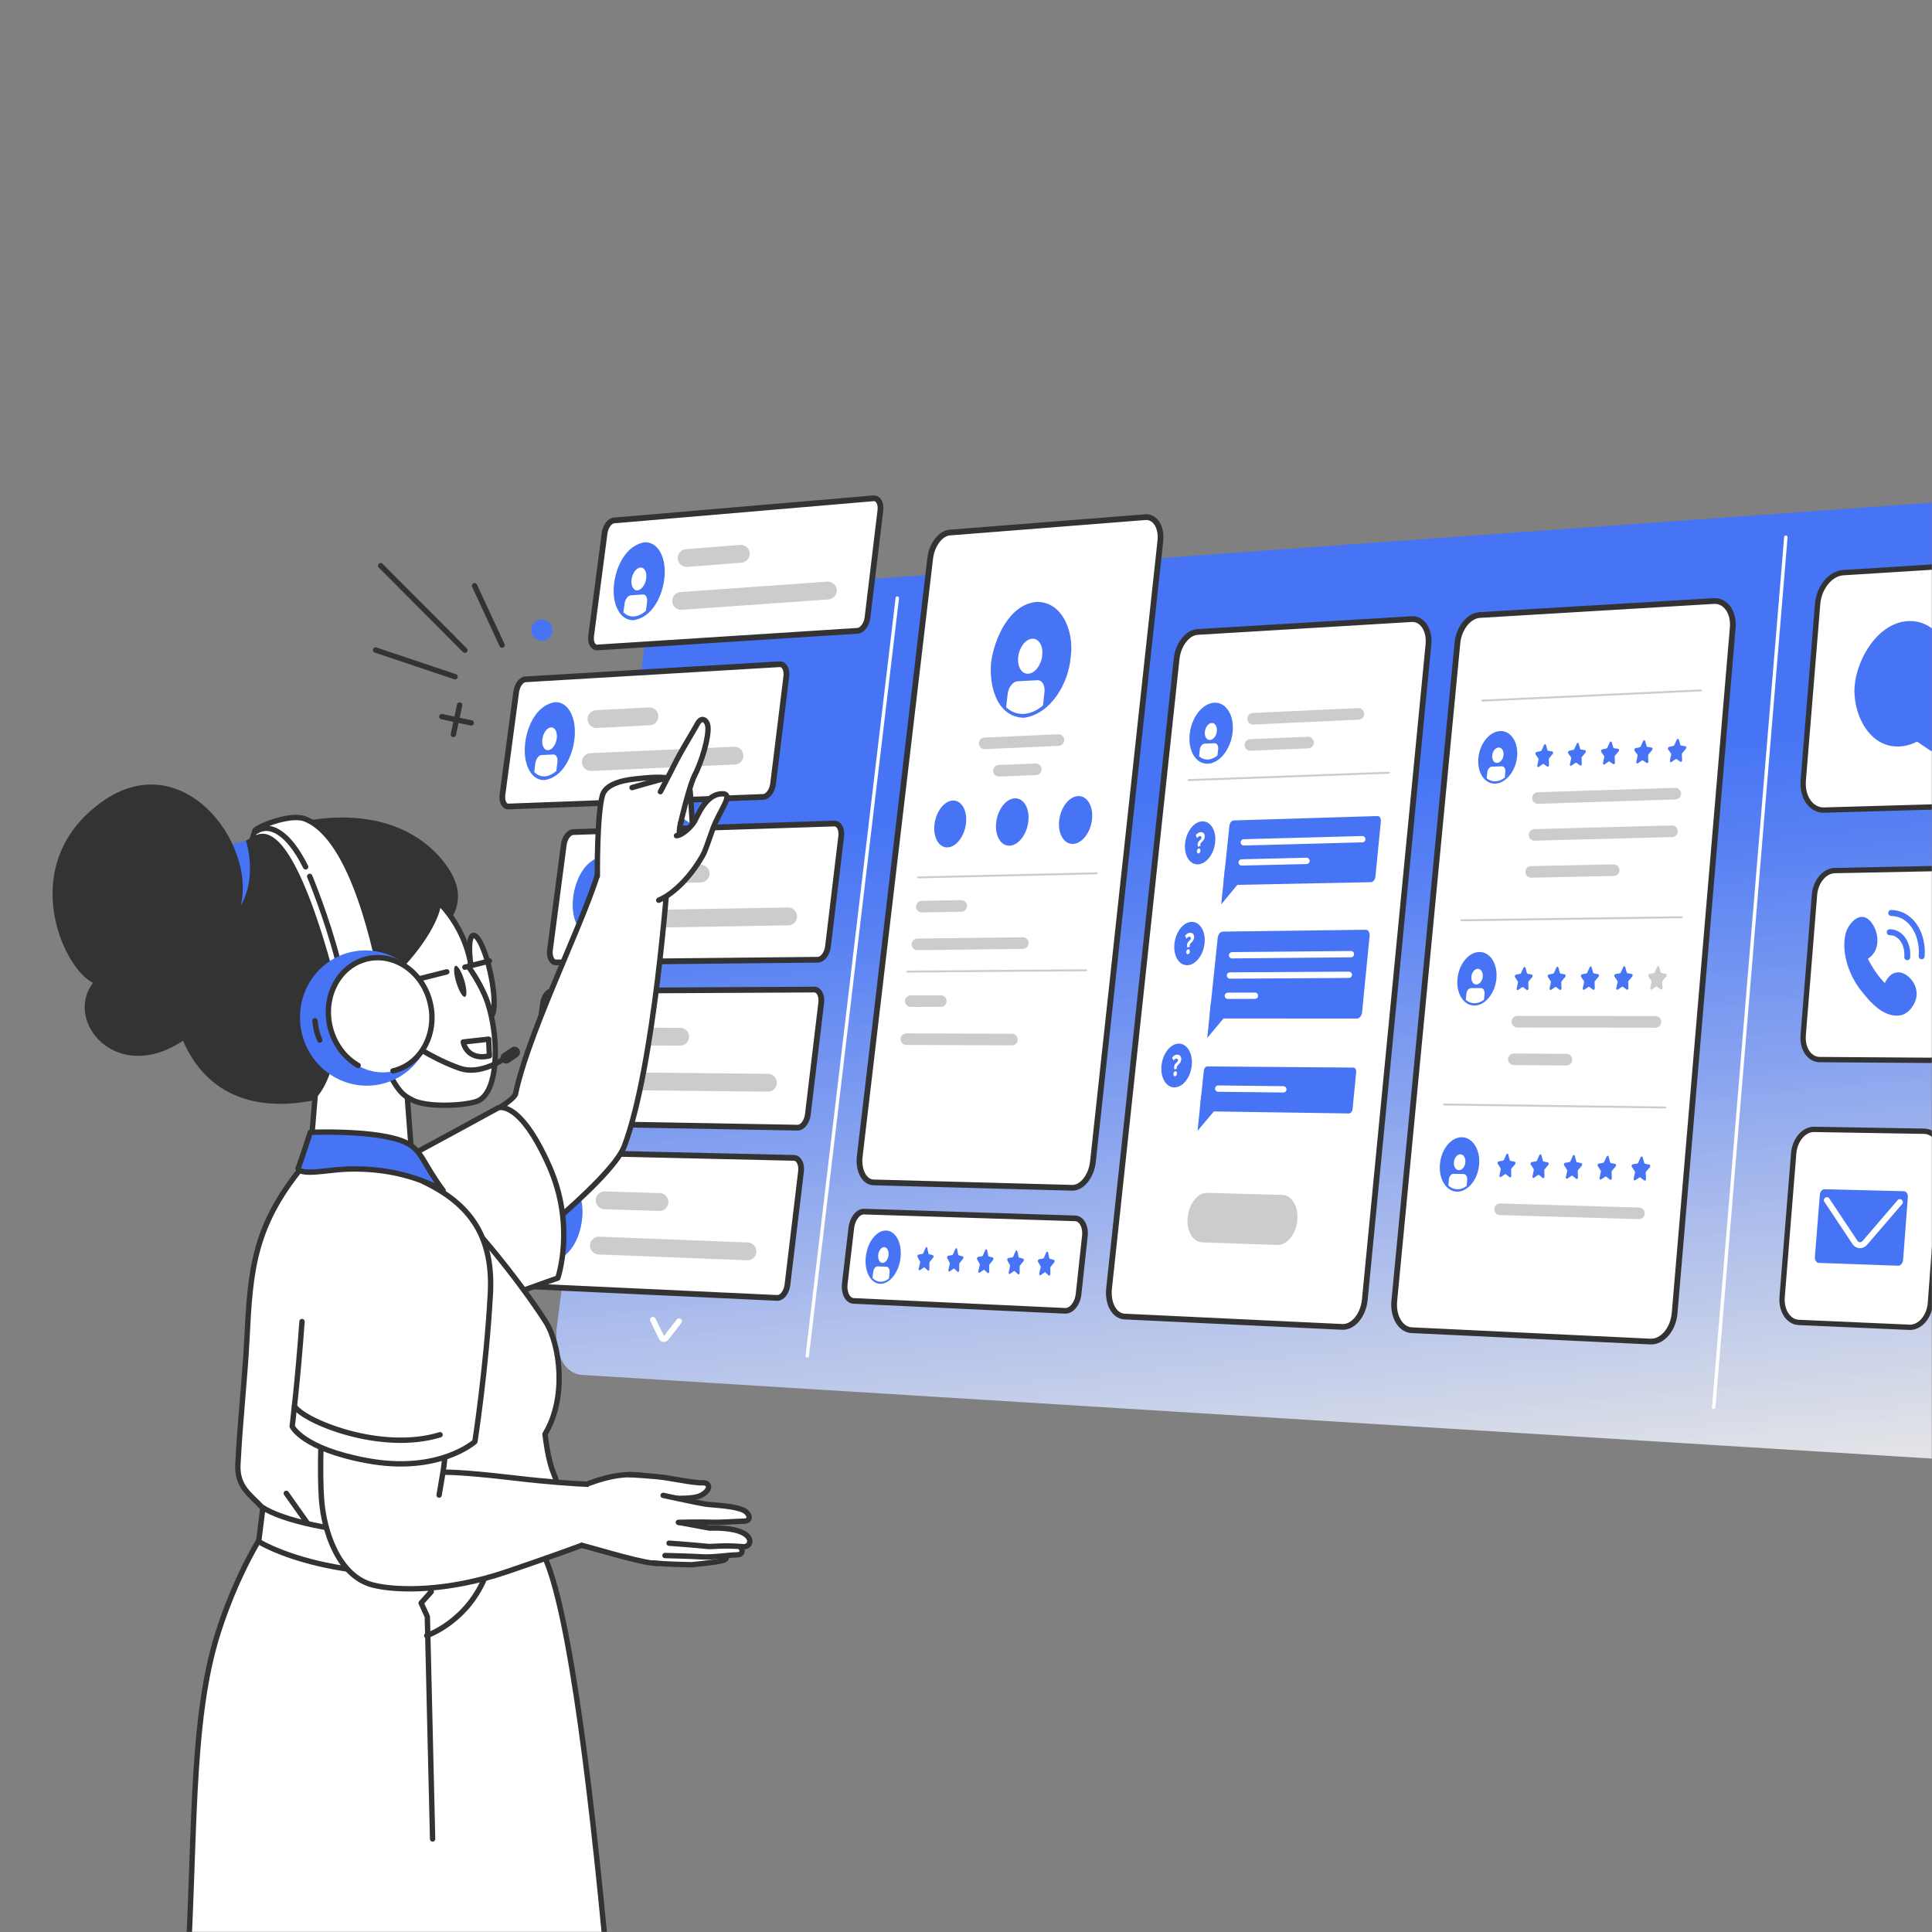 <svg xmlns="http://www.w3.org/2000/svg" width="1080" height="1080" fill="none"><rect width="100%" height="100%" fill="#808080" stroke="none"/><g clip-path="url(#a)"><mask id="b" width="1080" height="1080" x="0" y="0" maskUnits="userSpaceOnUse" style="mask-type:luminance"><path fill="#fff" d="M1080 0H0v1080h1080V0z"/></mask><g mask="url(#b)"><path fill="url(#c)" d="M311.42 740.62c16.42-127.58 32.85-255.16 49.29-382.74 1.38-10.93 7.58-24.4 19.65-26.52 249.91-18.08 499.82-36.07 749.74-54 15.25-.25 24.59 15.43 22.8 29.57-11.38 158.98-22.77 317.96-34.15 476.94-1.05 15.26-11.31 32.23-28.2 32.14-255.33-15.82-510.66-31.64-765.99-47.47-12.36-2.02-14.64-17.88-13.15-27.92h.01z"/><path fill="#fff" stroke="#333" stroke-linecap="round" stroke-linejoin="round" stroke-width="3.16" d="M595.38 732.76c-39.4-1.85-78.79-3.7-118.19-5.54-3.35-.16-5.56-4.47-4.96-9.63l3.66-31.19c.6-5.14 3.79-9.21 7.14-9.1 39.32 1.25 78.64 2.51 117.96 3.77 3.59.11 6.04 4.53 5.46 9.87l-3.51 32.41c-.58 5.36-3.98 9.58-7.57 9.41h.01z"/><path fill="#4674F4" d="M492.02 717.09c-5.15-.22-8.56-6.83-7.64-14.7.92-7.88 5.82-14.12 10.97-13.94 5.14.18 8.61 6.76 7.7 14.68-.91 7.92-5.87 14.19-11.02 13.97l-.01-.01z"/><path fill="#4674F4" d="M495.28 689c4.95.17 8.28 6.48 7.4 14.1-.88 7.62-5.64 13.64-10.59 13.42-4.96-.22-8.23-6.55-7.35-14.13.88-7.58 5.59-13.57 10.54-13.4m.13-1.11c-5.34-.19-10.44 6.3-11.4 14.49-.96 8.18 2.59 15.04 7.94 15.28 5.35.23 10.51-6.29 11.46-14.51.95-8.23-2.66-15.06-8-15.25v-.01z"/><path fill="#fff" d="M496.691 701.67c-.28 2.44-1.8 4.36-3.39 4.3-1.59-.06-2.64-2.09-2.36-4.52.28-2.43 1.8-4.35 3.38-4.29 1.59.06 2.65 2.08 2.36 4.52l.01-.01zm-1.111 6.45c-2.01-.08-3.01-.12-5.01-.21-1.15-.05-2.24 1.34-2.45 3.1-.16 1.35-.24 2.02-.39 3.37 1.2 1.28 2.68 2.06 4.35 2.13 1.67.07 3.33-.57 4.82-1.74.16-1.35.23-2.03.39-3.38.2-1.77-.56-3.24-1.71-3.28v.01z"/><path fill="#4674F4" d="M518.38 697.62c.25 1.2.37 1.8.62 3 .05.25.19.43.36.47.84.22 1.26.33 2.1.56.44.12.52.97.14 1.44-.73.9-1.09 1.35-1.82 2.25-.15.19-.24.46-.24.74v3.28c0 .69-.53 1.19-.9.85-.7-.65-1.05-.97-1.75-1.62a.393.393 0 0 0-.51-.02c-.84.58-1.26.88-2.1 1.46-.44.31-.85-.23-.7-.92.3-1.3.44-1.95.74-3.24.06-.27.03-.55-.07-.75-.51-.95-.77-1.42-1.29-2.37-.27-.5 0-1.33.47-1.42.88-.16 1.32-.23 2.2-.39.18-.03.36-.2.47-.44l1.3-2.92c.27-.61.86-.59.99.04h-.01zm16.619.63c.25 1.21.38 1.81.63 3.01.05.25.19.43.37.48.85.22 1.27.34 2.12.56.45.12.53.97.15 1.45l-1.83 2.26c-.15.19-.24.46-.24.74v3.29c0 .69-.54 1.2-.91.86-.71-.65-1.06-.98-1.77-1.63-.15-.14-.34-.14-.52-.02-.85.59-1.27.88-2.11 1.47-.44.31-.86-.24-.7-.92.3-1.3.44-1.95.74-3.26.06-.27.03-.55-.07-.75l-1.3-2.38c-.27-.5 0-1.34.47-1.42.89-.16 1.33-.24 2.22-.39.19-.03.36-.2.47-.44.52-1.18.78-1.76 1.31-2.94.27-.62.86-.6 1 .04l-.03-.01zm16.791.63c.26 1.21.39 1.82.64 3.03.05.25.19.43.37.48.86.23 1.28.34 2.14.56.45.12.54.98.15 1.46-.74.91-1.11 1.36-1.85 2.27-.15.19-.25.47-.25.74v3.31c0 .7-.54 1.2-.91.86l-1.79-1.64c-.15-.14-.34-.14-.52-.02-.85.59-1.28.88-2.13 1.47-.45.31-.87-.24-.71-.93.3-1.31.45-1.96.74-3.27.06-.27.03-.56-.08-.75l-1.32-2.39c-.28-.5 0-1.35.47-1.43l2.24-.4c.19-.03.36-.2.47-.45.53-1.18.79-1.77 1.31-2.95.28-.62.87-.6 1.01.04l.02.01zm16.96.64c.26 1.22.39 1.83.66 3.04.05.25.2.43.38.48.86.23 1.3.34 2.16.57.45.12.55.98.15 1.46-.75.91-1.12 1.37-1.86 2.28-.16.19-.25.47-.25.75 0 1.33 0 2 .01 3.33 0 .7-.54 1.21-.92.86-.72-.66-1.09-.99-1.81-1.65-.15-.14-.35-.14-.53-.02-.86.59-1.29.89-2.15 1.48-.45.31-.88-.24-.72-.93.3-1.32.45-1.97.74-3.29.06-.27.03-.56-.08-.76-.54-.96-.8-1.44-1.34-2.4-.28-.5 0-1.35.47-1.44l2.26-.4c.19-.03.37-.2.48-.45.53-1.19.79-1.78 1.32-2.97.28-.62.88-.6 1.02.04l.01.02zm17.13.64c.27 1.22.4 1.83.67 3.06.06.26.2.44.38.48.87.23 1.31.34 2.19.57.46.12.55.99.16 1.47-.75.92-1.13 1.38-1.88 2.29-.16.19-.25.47-.25.75 0 1.34.01 2.01.02 3.34 0 .7-.55 1.21-.93.87-.73-.66-1.1-.99-1.83-1.65-.15-.14-.35-.15-.53-.02-.87.6-1.3.89-2.17 1.49-.46.31-.89-.24-.73-.94.3-1.32.45-1.98.75-3.31.06-.28.03-.56-.08-.76-.54-.97-.81-1.45-1.36-2.41-.28-.51 0-1.36.48-1.44l2.28-.4c.19-.03.37-.2.48-.45.53-1.19.8-1.79 1.33-2.98.28-.63.89-.6 1.03.04h-.01z"/><path fill="#fff" stroke="#333" stroke-linecap="round" stroke-linejoin="round" stroke-width="3.21" d="M333.92 361.94c48.47-3.11 96.93-6.21 145.4-9.31 2.63-.17 5.14-3.5 5.62-7.44 2.4-19.99 4.81-39.98 7.21-59.97.47-3.91-1.28-6.89-3.9-6.66-48.35 4.13-96.7 8.25-145.05 12.38-2.4.21-4.74 3.4-5.23 7.13-2.51 19.11-5.01 38.23-7.52 57.34-.49 3.77 1.05 6.7 3.46 6.54l.01-.01z"/><path fill="#4674F4" d="M354.58 345.57c-7.34.5-12.03-8.36-10.56-19.69 1.15-8.86 6.58-20.37 15.91-21.61 6.91-.92 12.13 8.2 10.68 19.62-1.13 8.89-6.18 19.96-16.02 21.68h-.01z"/><path fill="#4674F4" d="M359.78 305.35c6.95-.56 11.5 7.74 10.11 18.58-1.39 10.84-8.21 20.05-15.17 20.53-6.96.48-11.41-7.89-10.01-18.65 1.4-10.76 8.12-19.91 15.07-20.47m.29-2.17c-10.27 1.92-15.56 13.42-16.75 22.76-1.56 11.94 3.4 21.27 11.12 20.74 10.37-1.82 15.69-13.46 16.88-22.84 1.55-12.04-3.53-21.29-11.25-20.66z"/><path fill="#fff" d="M361.25 323.32c-.46 3.52-2.67 6.52-4.93 6.69-2.27.17-3.73-2.55-3.27-6.07.46-3.52 2.66-6.51 4.92-6.68 2.27-.17 3.74 2.54 3.28 6.06zm-1.87 8.99c-2.72.2-4.07.3-6.78.49-1.6.12-3.16 2.23-3.48 4.72-.25 1.91-.37 2.86-.62 4.77 1.61 1.61 3.63 2.46 5.93 2.3 2.3-.16 4.59-1.31 6.66-3.18.25-1.92.37-2.88.62-4.79.32-2.5-.72-4.43-2.33-4.32v.01z"/><path stroke="#CCC" stroke-linecap="round" stroke-linejoin="round" stroke-width="9.96" d="M383.841 311.94c10.09-.79 20.17-1.57 30.26-2.36m-33.33 26.35 82.01-5.82"/><path fill="#fff" stroke="#333" stroke-linecap="round" stroke-linejoin="round" stroke-width="3.21" d="M284.23 450.84c47.46-1.79 94.92-3.58 142.39-5.35 2.57-.1 5.05-3.38 5.54-7.32 2.46-20.02 4.93-40.04 7.39-60.06.48-3.91-1.21-6.95-3.77-6.8-47.35 2.81-94.7 5.62-142.06 8.44-2.35.14-4.66 3.28-5.16 7.02l-7.68 57.41c-.5 3.77.99 6.76 3.35 6.67v-.01z"/><path fill="#4674F4" d="M304.559 434.96c-7.19.3-11.73-8.74-10.24-20.08 1.14-8.67 6.47-20.27 15.71-21.28 6.76-.74 11.83 8.58 10.35 20.01-1.12 8.7-6.04 19.85-15.82 21.35z"/><path fill="#4674F4" d="M309.879 394.7c6.81-.37 11.22 8.1 9.8 18.95-1.43 10.85-8.16 19.92-14.97 20.21-6.82.29-11.13-8.24-9.7-19.01 1.43-10.77 8.07-19.78 14.88-20.15m.28-2.19c-10.21 1.69-15.36 13.26-16.54 22.41-1.59 11.96 3.21 21.47 10.78 21.15 10.3-1.58 15.49-13.3 16.66-22.48 1.58-12.06-3.34-21.49-10.9-21.07v-.01z"/><path fill="#fff" d="M311.229 412.79c-.47 3.53-2.65 6.48-4.87 6.58-2.22.1-3.64-2.67-3.17-6.19.47-3.52 2.64-6.46 4.86-6.58 2.221-.11 3.65 2.65 3.18 6.18v.01zm-1.89 8.98c-2.66.12-3.99.19-6.64.31-1.57.07-3.11 2.15-3.44 4.65-.25 1.91-.38 2.87-.63 4.78 1.57 1.66 3.54 2.57 5.8 2.48 2.26-.09 4.5-1.19 6.54-3.02.25-1.92.38-2.88.63-4.8.33-2.5-.68-4.48-2.26-4.4z"/><path stroke="#CCC" stroke-linecap="round" stroke-linejoin="round" stroke-width="9.96" d="m333.409 401.98 29.64-1.54M330.27 426c26.77-1.2 53.53-2.39 80.3-3.59"/><path fill="#fff" stroke="#333" stroke-linecap="round" stroke-linejoin="round" stroke-width="3.21" d="M310.9 537.99c48.76-.51 97.51-1 146.27-1.49 2.64-.03 5.19-3.34 5.67-7.39 2.47-20.55 4.93-41.1 7.4-61.64.48-4.01-1.27-7.19-3.91-7.11-48.64 1.58-97.27 3.17-145.91 4.77-2.41.08-4.77 3.25-5.27 7.08l-7.71 58.83c-.51 3.86 1.04 6.98 3.46 6.96v-.01z"/><path fill="#4674F4" d="M331.71 522.23c-7.38.11-12.05-9.33-10.57-20.94 1.12-8.78 6.58-20.67 16.05-21.45 6.95-.57 12.15 9.16 10.68 20.87-1.11 8.82-6.13 20.26-16.17 21.52h.01z"/><path fill="#4674F4" d="M337.049 480.96c6.99-.19 11.541 8.64 10.111 19.77-1.43 11.13-8.31 20.27-15.31 20.37-6.99.11-11.45-8.78-10.01-19.83 1.44-11.04 8.22-20.12 15.2-20.31m.3-2.25c-10.47 1.44-15.74 13.31-16.9 22.59-1.6 12.26 3.36 22.17 11.13 22.05 10.57-1.32 15.89-13.35 17.03-22.66 1.59-12.36-3.5-22.2-11.25-21.98h-.01z"/><path fill="#fff" d="M338.48 499.6c-.47 3.62-2.7 6.59-4.98 6.64-2.28.05-3.74-2.85-3.27-6.45.47-3.61 2.69-6.58 4.97-6.63 2.28-.05 3.75 2.83 3.29 6.45l-.01-.01zm-1.901 9.2c-2.73.05-4.09.08-6.81.13-1.61.03-3.18 2.13-3.52 4.69-.25 1.96-.38 2.94-.64 4.9 1.61 1.75 3.64 2.75 5.96 2.71 2.31-.04 4.62-1.1 6.71-2.92.25-1.97.38-2.95.63-4.92.33-2.57-.71-4.62-2.33-4.59z"/><path stroke="#CCC" stroke-linecap="round" stroke-linejoin="round" stroke-width="9.96" d="M361.22 489.1c10.15-.25 20.29-.51 30.44-.76m-33.58 25.38 82.51-1.44"/><path fill="#fff" stroke="#333" stroke-linecap="round" stroke-linejoin="round" stroke-width="3.21" d="M299.17 627.74c48.9.87 97.8 1.74 146.71 2.63 2.65.05 5.21-3.25 5.7-7.35 2.5-20.83 5-41.67 7.49-62.5.49-4.07-1.27-7.35-3.91-7.34-48.78.25-97.56.5-146.34.77-2.42.01-4.79 3.17-5.3 7.05-2.6 19.86-5.2 39.73-7.81 59.59-.51 3.91 1.03 7.13 3.46 7.17v-.02z"/><path fill="#4674F4" d="M320.059 612.3c-7.4-.1-12.06-9.83-10.57-21.59 1.11-8.74 6.59-20.83 16.12-21.36 6.97-.39 12.16 9.67 10.69 21.52-1.09 8.77-6.11 20.43-16.24 21.42v.01z"/><path fill="#4674F4" d="M325.469 570.49c7.01 0 11.56 9.11 10.12 20.38-1.45 11.27-8.36 20.37-15.37 20.29-7.01-.09-11.47-9.25-10.01-20.44 1.46-11.19 8.27-20.22 15.27-20.23m.28-2.28c-10.57 1.17-15.84 13.25-16.98 22.49-1.26 8.24.67 21.61 11.13 22.74 10.67-1.05 15.98-13.29 17.11-22.56 1.25-8.23-.73-21.7-11.26-22.66v-.01z"/><path fill="#fff" d="M326.88 589.49c-.47 3.67-2.71 6.63-5 6.61-2.29-.02-3.75-3-3.28-6.66.47-3.66 2.7-6.61 4.99-6.6 2.28 0 3.76 2.98 3.29 6.65zm-1.921 9.29c-2.74-.02-4.11-.04-6.83-.06-1.62-.01-3.19 2.07-3.53 4.67-.26 1.98-.39 2.98-.64 4.96 1.62 1.83 3.65 2.9 5.97 2.93 2.32.03 4.63-.99 6.73-2.78.26-1.99.39-2.99.64-4.98.34-2.6-.71-4.72-2.33-4.73l-.01-.01z"/><path stroke="#CCC" stroke-linecap="round" stroke-linejoin="round" stroke-width="9.96" d="M349.689 579.439c10.18.03 20.35.05 30.53.08m-33.709 24.88c27.59.29 55.17.57 82.76.86"/><path fill="#fff" stroke="#333" stroke-linecap="round" stroke-linejoin="round" stroke-width="3.21" d="M287.3 718.65c49.05 2.29 98.1 4.59 147.15 6.89 2.66.12 5.23-3.15 5.73-7.32l7.59-63.38c.49-4.13-1.26-7.52-3.92-7.58-48.93-1.13-97.86-2.26-146.79-3.38-2.43-.06-4.81 3.08-5.32 7.02-2.64 20.12-5.27 40.24-7.9 60.36-.52 3.97 1.03 7.28 3.46 7.39z"/><path fill="#4674F4" d="M308.27 703.55c-7.42-.31-12.07-10.36-10.57-22.25 1.09-8.7 6.59-20.99 16.2-21.26 7-.19 12.17 10.19 10.69 22.19-1.08 8.73-6.09 20.6-16.31 21.32h-.01z"/><path fill="#4674F4" d="M313.74 661.19c7.03.2 11.58 9.59 10.12 21.01-1.47 11.42-8.41 20.48-15.44 20.19-7.03-.29-11.49-9.74-10.01-21.07 1.48-11.33 8.31-20.33 15.34-20.13m.29-2.3c-10.67.89-15.94 13.18-17.05 22.39-1.27 8.42.62 21.94 11.13 23.44 10.77-.76 16.08-13.22 17.18-22.46 1.26-8.41-.68-22.03-11.26-23.37z"/><path fill="#fff" d="M315.13 680.549c-.48 3.71-2.73 6.66-5.02 6.58-2.29-.08-3.76-3.16-3.28-6.86s2.72-6.64 5.01-6.57c2.29.07 3.77 3.14 3.29 6.85zm-1.94 9.39c-2.75-.1-4.12-.15-6.85-.26-1.62-.06-3.21 2.021-3.55 4.641l-.65 5.029c1.62 1.9 3.65 3.05 5.98 3.15 2.33.1 4.65-.87 6.75-2.63l.65-5.049c.34-2.64-.71-4.821-2.33-4.881z"/><path stroke="#CCC" stroke-linecap="round" stroke-linejoin="round" stroke-width="9.96" d="M338.02 670.99c10.21.32 20.41.64 30.62.95m-33.84 24.34a230217 230217 0 0 1 83.01 3.25"/><path fill="#fff" stroke="#333" stroke-linecap="round" stroke-linejoin="round" stroke-width="2.97" d="m1098.19 450.59-78.46 2.25c-7.25.21-12.46-7.23-11.7-16.59l8.04-98.64c.75-9.22 7.15-17.04 14.35-17.49 25.97-1.63 51.93-3.25 77.9-4.88 7.48-.47 13.02 6.8 12.32 16.27-2.49 33.76-4.99 67.51-7.48 101.27-.71 9.61-7.44 17.59-14.97 17.81z"/><path fill="#4674F4" d="M1091.6 380.88c-1.25 15.41-12.62 36.01-30.34 36.42-17.14.4-25.76-19.4-24.51-33.88 1.33-15.45 13.23-35.45 29.96-36.22 17.05-.78 26.15 18.15 24.89 33.69v-.01z"/><path fill="#4674F4" d="M1080.37 403.99c-.04.5.43 9.17.69 13.95.07 1.27-1.06 2.27-1.91 1.69-4-2.69-5.99-4.04-9.97-6.71 4.47-3.57 6.71-5.35 11.19-8.93z"/><path fill="#fff" stroke="#333" stroke-linecap="round" stroke-linejoin="round" stroke-width="2.97" d="m1078.58 592.73-61.39-.42c-5.69-.04-9.8-6.12-9.2-13.56l6.33-78.58c.59-7.36 5.64-13.4 11.3-13.51 20.35-.41 40.7-.81 61.05-1.22 5.84-.12 10.14 5.86 9.58 13.38-2 26.74-3.99 53.48-5.99 80.22-.57 7.6-5.81 13.74-11.68 13.7v-.01z"/><path fill="#4674F4" d="M1031.56 522.59c-2.2 10.68 2.33 22.87 8.44 30.67 4.8 6.13 12.81 16.15 22.74 14.23 1.87-.46 3.71-1.61 5.27-3.45 4.17-4.92 4.49-10.68 1.07-15.57-3.42-4.89-9.26-7.05-13.41-2.14-.82.97-1.5 2.06-2.04 3.22a49.232 49.232 0 0 1-5.16-6.31 57.947 57.947 0 0 1-4.3-7.29c.93-.59 1.83-1.36 2.65-2.33 4.13-4.9 3.04-12.62-.32-17.43-3.36-4.8-7.72-4.89-11.82 0-1.54 1.83-2.58 4.07-3.12 6.41v-.01z"/><path stroke="#4674F4" stroke-linecap="round" stroke-linejoin="round" stroke-width="3.32" d="M1057.19 510.36c12.34.36 18.01 13.4 17.03 24.2m-17.86-13.44c5.99-.07 10.39 6.18 9.8 13.97"/><path stroke="#fff" stroke-linecap="round" stroke-miterlimit="10" stroke-width="1.91" d="M501.6 334.34a752340.7 752340.7 0 0 0-50.35 423.59M998.3 300.29a1593137 1593137 0 0 0-40.33 486.34"/><path fill="#fff" stroke="#333" stroke-linecap="round" stroke-linejoin="round" stroke-width="2.97" d="M1067.33 741.96c-20.62-.91-41.24-1.82-61.86-2.72-5.74-.25-9.86-6.63-9.25-14.23 2.15-26.75 4.31-53.5 6.46-80.25.6-7.51 5.69-13.51 11.4-13.42 20.51.34 41.01.69 61.52 1.03 5.88.1 10.21 6.38 9.64 14.06l-6.12 81.95c-.58 7.76-5.87 13.85-11.79 13.59v-.01z"/><path fill="#4674F4" d="M1061.06 707.54c-14.77-.53-29.54-1.05-44.31-1.58-1.36-.05-2.35-1.55-2.21-3.35.92-11.55 1.83-23.1 2.75-34.65.14-1.79 1.36-3.22 2.72-3.18l44.22 1.11c1.39.04 2.41 1.53 2.27 3.35-.89 11.69-1.77 23.39-2.66 35.08-.14 1.82-1.38 3.26-2.77 3.21l-.01.01z"/><path stroke="#fff" stroke-linecap="round" stroke-linejoin="round" stroke-width="3.32" d="M1062.04 671.99c-6.49 7.55-12.98 15.1-19.46 22.65-1.73 2.02-4.28 1.93-5.68-.19-5.23-7.85-10.45-15.71-15.68-23.56"/><path fill="#fff" stroke="#333" stroke-linecap="round" stroke-linejoin="round" stroke-width="3.21" d="M599.26 663.98c-36.98-1.01-73.97-2.01-110.95-3.01-5.2-.14-8.63-6.7-7.7-14.63 13.1-111.42 26.23-222.85 39.38-334.26.89-7.54 5.75-13.97 10.88-14.37l109.37-8.61c5.47-.43 9.25 5.54 8.4 13.36-12.59 115.62-25.14 231.24-37.67 346.87-.89 8.24-6.15 14.81-11.71 14.66v-.01z"/><path fill="#4674F4" d="M539.981 460.31c-.84 7.26-5.48 13.27-10.34 13.4-4.86.14-8.1-5.62-7.26-12.84.84-7.22 5.44-13.2 10.29-13.37 4.86-.17 8.14 5.56 7.31 12.82v-.01zm34.86-1.1c-.83 7.33-5.55 13.4-10.51 13.54-4.96.14-8.29-5.68-7.46-12.97.83-7.29 5.5-13.33 10.46-13.51 4.96-.18 8.33 5.61 7.51 12.94zm35.599-1.13c-.82 7.4-5.61 13.54-10.68 13.68-5.07.14-8.49-5.73-7.67-13.1.82-7.37 5.57-13.47 10.63-13.65 5.06-.18 8.53 5.67 7.72 13.07z"/><path stroke="#CCC" stroke-linecap="round" stroke-linejoin="round" stroke-width="6.48" d="m550.42 415.54 41.25-1.83m-33.28 17.15c8.2-.33 12.33-.49 20.63-.82m-63.74 76.78c8.76-.16 13.17-.24 22.05-.4m-24.5 21.48c19.63-.24 39.26-.48 58.89-.71m-62.59 32.47 16.76-.05m-19.23 21.3c19.67.07 39.34.13 59.01.2"/><path stroke="#CCC" stroke-linecap="round" stroke-linejoin="round" stroke-width="1.08" d="M513.26 490.48c33.29-.77 66.57-1.54 99.86-2.3m-106.01 54.95c33.35-.26 66.71-.51 100.07-.76"/><path fill="#4674F4" d="M572.571 400.06c-15.07-.44-19.14-18.15-17.71-30.07 1.63-13.57 10.84-31.25 24.8-32.36 13.25-1.06 19.42 18.29 18 29.9-1.59 13.05-10.4 30.41-25.09 32.53z"/><path fill="#4674F4" d="M579.521 338.8c14.03.11 19.25 17.17 17.31 28.78-1.03 13.19-10.001 29.26-24.131 31.29-14.52-.4-18.209-17.17-17.049-28.93 1.88-13.32 9.28-28.69 23.87-31.14zm.268-2.35c-15.63 1.1-23.889 20.58-25.729 33.59-1.25 12.67 2.74 30.75 18.38 31.21 15.24-2.19 24.919-19.54 26.039-33.76 2.08-12.52-3.56-30.92-18.69-31.03v-.01z"/><path fill="#fff" d="M582.621 366.44c-.61 5.42-4.13 9.98-7.84 10.19-3.71.2-6.2-4.01-5.59-9.41.62-5.4 4.1-9.95 7.81-10.17 3.71-.23 6.23 3.98 5.61 9.39h.01zm-2.731 13.81-11.09.6c-2.62.14-5.09 3.36-5.52 7.18-.33 2.93-.5 4.4-.84 7.33 2.69 2.52 6.03 3.89 9.79 3.71 3.77-.18 7.48-1.9 10.81-4.74.33-2.95.5-4.43.83-7.38.43-3.85-1.36-6.85-3.99-6.71l.01.01z"/><path fill="#fff" stroke="#333" stroke-linecap="round" stroke-linejoin="round" stroke-width="3.21" d="M750.32 741.74c-40.56-1.93-81.13-3.85-121.69-5.78-5.69-.27-9.55-7.28-8.66-15.65 12.56-117.36 25.15-234.73 37.78-352.08.85-7.94 6.06-14.62 11.66-14.96 39.88-2.4 79.77-4.79 119.65-7.18 6-.36 10.24 6.01 9.44 14.26-11.89 122.04-23.74 244.09-35.56 366.14-.84 8.71-6.51 15.54-12.61 15.25h-.01z"/><path fill="#4674F4" d="M679.28 470.92c-.7 6.65-5.05 12.14-9.7 12.25-4.64.11-7.82-5.18-7.11-11.79.7-6.62 5.01-12.09 9.65-12.23 4.64-.14 7.86 5.12 7.16 11.77z"/><path fill="#fff" d="M669.501 471.87c.22-2.04 2.02-2.33 2.15-3.53.06-.54-.19-.98-.85-.96-.61.02-1.16.45-1.6 1.11-.33-.62-.49-.93-.81-1.55.76-1.11 1.79-1.72 2.83-1.75 1.56-.04 2.4 1.05 2.23 2.66-.27 2.53-2.31 2.77-2.47 4.23-.03.28.04.57.15.72-.56.24-.84.35-1.39.59-.21-.39-.3-.92-.24-1.53v.01zm-.41 3.86c.08-.76.6-1.41 1.13-1.43.53-.02.91.62.83 1.38-.08.76-.6 1.42-1.13 1.43-.53.01-.91-.62-.83-1.38z"/><path fill="#4674F4" d="M685.871 494.78c26.84-.55 53.67-1.09 80.51-1.63 1.21-.02 2.33-1.41 2.49-3.1 1.01-10.3 2.03-20.6 3.04-30.9.17-1.68-.68-3.01-1.89-2.97-26.79.81-53.59 1.62-80.38 2.44-1.16.04-2.23 1.39-2.4 3.03-1.05 10.07-2.11 20.13-3.16 30.2-.17 1.65.62 2.96 1.78 2.94l.01-.01z"/><path stroke="#fff" stroke-linecap="round" stroke-linejoin="round" stroke-width="3.53" d="M761.54 469.109c-22.09.59-44.17 1.19-66.26 1.78m35.06 10.351c-12.07.29-24.15.57-36.22.86"/><path fill="#4674F4" d="M684.69 486.07c-.81 7.79-1.22 11.69-2.04 19.5 4.08-4.93 6.12-7.39 10.22-12.34-3.28-2.88-4.92-4.31-8.18-7.16zm-18.5 109.61c-.71 6.77-5.089 12.24-9.759 12.18-4.67-.05-7.85-5.57-7.14-12.31.72-6.74 5.049-12.18 9.719-12.16 4.67.02 7.89 5.52 7.18 12.29z"/><path fill="#fff" d="M656.351 596.3c.22-2.08 2.04-2.31 2.16-3.53.06-.55-.19-1.01-.86-1.01-.61 0-1.16.42-1.61 1.08-.33-.64-.49-.97-.82-1.61.76-1.11 1.8-1.7 2.84-1.69 1.57 0 2.41 1.16 2.24 2.8-.27 2.58-2.33 2.76-2.48 4.24-.03.28.04.58.15.74l-1.4.55c-.21-.41-.3-.96-.24-1.57h.02zm-.41 3.94c.08-.78.6-1.43 1.14-1.42.54 0 .92.66.84 1.44-.08.78-.6 1.43-1.14 1.42-.54 0-.92-.66-.84-1.44z"/><path fill="#4674F4" d="M672.31 621.21c27.24.4 54.48.81 81.72 1.22 1 .02 1.93-1.12 2.07-2.54.81-8.22 1.21-12.33 2.02-20.53.14-1.41-.56-2.56-1.57-2.57-27.21-.22-54.42-.43-81.63-.65-.96 0-1.85 1.1-1.99 2.48-.84 8.01-1.25 12.02-2.09 20.05-.14 1.38.51 2.52 1.47 2.53v.01z"/><path stroke="#fff" stroke-linecap="round" stroke-linejoin="round" stroke-width="3.53" d="M717.41 608.95c-12.14-.14-24.28-.28-36.42-.41"/><path fill="#4674F4" d="M671.51 612.26c-.83 7.94-1.24 11.91-2.07 19.87 4.11-4.89 6.17-7.34 10.29-12.25l-8.22-7.62zm1.849-84.92c-.7 6.71-5.069 12.18-9.729 12.22-4.66.04-7.83-5.35-7.12-12.03.71-6.67 5.03-12.13 9.68-12.2 4.65-.07 7.869 5.3 7.169 12.01z"/><path fill="#fff" d="M663.551 528.14c.22-2.06 2.03-2.33 2.15-3.53.06-.54-.19-.99-.85-.98-.61 0-1.16.43-1.61 1.1-.33-.63-.49-.94-.81-1.57.76-1.11 1.79-1.71 2.84-1.73 1.57-.02 2.41 1.1 2.24 2.73-.27 2.55-2.32 2.77-2.47 4.23-.03.28.04.58.15.73-.56.23-.84.34-1.4.57-.21-.4-.3-.94-.24-1.55zm-.41 3.9c.08-.77.6-1.42 1.13-1.42.53 0 .92.64.83 1.41-.08.77-.6 1.42-1.13 1.43-.53 0-.92-.64-.83-1.41v-.01z"/><path fill="#4674F4" d="M678.41 569.34c26.71 0 53.41.02 80.12.04 1.4 0 2.69-1.59 2.89-3.56 1.4-14.19 2.79-28.39 4.19-42.58.19-1.95-.79-3.52-2.18-3.5-26.65.35-53.3.69-79.95 1.04-1.34.02-2.58 1.58-2.78 3.49-1.45 13.87-2.9 27.73-4.34 41.6-.2 1.92.72 3.48 2.06 3.48l-.01-.01z"/><path stroke="#fff" stroke-linecap="round" stroke-linejoin="round" stroke-width="3.53" d="M754.031 544.91c-22.16.14-44.32.27-66.48.41m13.97 11.29-15.15.05m68.799-23.28c-22.15.21-44.3.41-66.44.62"/><path fill="#4674F4" d="M676.911 560.49c-.82 7.88-1.23 11.82-2.06 19.72 4.1-4.91 6.15-7.37 10.26-12.29-3.29-2.98-4.93-4.47-8.2-7.43z"/><path stroke="#CCC" stroke-linecap="round" stroke-linejoin="round" stroke-width="6.48" d="M759.36 399.07c-19.62.9-39.24 1.81-58.87 2.71m30.691 13.32-32.22 1.35"/><path fill="#4674F4" d="M675.321 425.7c-6.15.24-10.36-6.65-9.44-15.35.93-8.7 6.64-16 12.78-16.3 6.14-.3 10.43 6.56 9.51 15.31-.92 8.75-6.71 16.1-12.86 16.34h.01z"/><path fill="#4674F4" d="M678.541 395.27c5.68-.27 9.62 6.04 8.77 14.13-.85 8.09-6.18 14.84-11.86 15.07-5.68.23-9.56-6.12-8.71-14.16.86-8.04 6.12-14.76 11.8-15.04zm.26-2.45c-6.62.32-12.77 8.19-13.77 17.56s3.54 16.81 10.16 16.54c6.63-.26 12.87-8.17 13.86-17.61.99-9.43-3.63-16.82-10.25-16.5v.01z"/><path fill="#fff" d="M680.231 408.76c-.28 2.63-2.01 4.83-3.86 4.91-1.85.08-3.12-1.99-2.85-4.61.28-2.63 2-4.82 3.85-4.91 1.85-.08 3.13 1.98 2.85 4.61h.01zm-1.29 6.7c-2.22.09-3.33.14-5.54.24-1.31.06-2.53 1.61-2.73 3.47-.15 1.43-.23 2.14-.38 3.56 1.36 1.24 3.04 1.91 4.92 1.84 1.88-.08 3.72-.89 5.37-2.26.15-1.43.23-2.15.38-3.57.2-1.87-.71-3.33-2.02-3.28z"/><path stroke="#CCC" stroke-linecap="round" stroke-linejoin="round" stroke-width="1.08" d="M664.5 436.08c37.31-1.38 74.61-2.76 111.92-4.13"/><path fill="#CCC" d="M713.992 695.95c-14-.5-28.001-.991-41.991-1.481-5.27-.19-8.869-6.519-8.069-14.139.79-7.62 5.679-13.66 10.939-13.52 13.98.39 27.96.769 41.94 1.159 5.39.15 9.16 6.541 8.38 14.291-.77 7.75-5.799 13.89-11.199 13.7v-.01z"/><path fill="#fff" stroke="#333" stroke-linecap="round" stroke-linejoin="round" stroke-width="3.21" d="M922.56 749.94c-44.47-2.12-88.94-4.24-133.4-6.35-6.24-.3-10.58-7.64-9.74-16.39 11.73-122.59 23.49-245.18 35.29-367.76.8-8.28 6.37-15.27 12.49-15.64 43.61-2.61 87.21-5.22 130.82-7.82 6.56-.39 11.32 6.26 10.59 14.88-10.85 127.71-21.67 255.42-32.48 383.13-.77 9.12-6.87 16.27-13.56 15.95h-.01z"/><path stroke="#CCC" stroke-linecap="round" stroke-linejoin="round" stroke-width="6.48" d="M936.471 443.65c-25.58.82-51.17 1.63-76.75 2.45m74.93 18.58c-25.61.68-51.22 1.35-76.83 2.03m44.21 19.72c-15.37.32-30.75.65-46.12.97"/><path fill="#4674F4" d="M835.891 437.411c-5.71.2-9.73-5.95-9-13.68.73-7.73 5.94-14.2 11.64-14.44 5.7-.24 9.79 5.87 9.06 13.64-.73 7.77-5.99 14.27-11.7 14.47v.01z"/><path fill="#4674F4" d="M838.471 409.94c5.45-.23 9.34 5.59 8.65 13.02-.69 7.43-5.71 13.62-11.17 13.81-5.46.19-9.29-5.66-8.59-13.05.7-7.39 5.66-13.55 11.11-13.78zm.12-1.28c-5.96.25-11.41 7.02-12.17 15.1-.77 8.08 3.44 14.51 9.41 14.3 5.97-.21 11.48-7 12.24-15.13.76-8.13-3.51-14.52-9.48-14.27z"/><path fill="#fff" d="M840.491 422.051c-.22 2.37-1.82 4.35-3.57 4.42-1.75.07-2.98-1.8-2.76-4.18.22-2.37 1.82-4.35 3.56-4.42 1.75-.07 2.99 1.8 2.76 4.17l.01.01zm-1 6.319-5.52.2c-1.26.05-2.42 1.48-2.58 3.19-.12 1.32-.19 1.97-.31 3.29 1.36 1.14 3.02 1.77 4.87 1.71 1.85-.06 3.64-.81 5.24-2.07.12-1.32.19-1.98.31-3.3.16-1.72-.74-3.08-2-3.03l-.01.01z"/><path fill="#4674F4" d="M864.201 416.41c.32 1.14.469 1.71.789 2.85.07.24.22.4.42.43.93.15 1.39.22 2.33.37.49.08.611.89.211 1.38l-1.92 2.32c-.16.19-.251.47-.241.73.04 1.27.071 1.9.111 3.16.02.66-.54 1.19-.96.89-.79-.57-1.19-.85-1.98-1.42-.16-.12-.38-.11-.56.02-.9.63-1.35.95-2.25 1.58-.47.33-.941-.16-.801-.83l.7-3.19c.06-.27.021-.53-.109-.72-.6-.87-.9-1.31-1.5-2.18-.31-.46-.04-1.29.46-1.4l2.399-.55c.2-.05.39-.22.5-.46.53-1.17.79-1.76 1.32-2.93.28-.61.921-.64 1.091-.04l-.01-.01zm18.299-.73c.32 1.14.48 1.72.8 2.86.07.24.22.4.42.43.94.15 1.41.22 2.35.37.49.08.62.9.21 1.39-.77.93-1.16 1.4-1.94 2.33-.16.19-.25.47-.24.73.05 1.27.07 1.91.12 3.18.03.67-.55 1.2-.97.9-.8-.57-1.2-.86-2-1.43-.17-.12-.38-.11-.57.02-.91.63-1.36.95-2.27 1.59-.48.33-.95-.16-.81-.83l.7-3.2c.06-.27.02-.54-.11-.72-.61-.88-.91-1.32-1.52-2.19-.32-.46-.04-1.29.47-1.41.97-.22 1.45-.33 2.43-.56.2-.05.39-.22.5-.47.53-1.18.8-1.77 1.33-2.94.28-.62.93-.64 1.1-.04v-.01zm18.48-.74c.33 1.15.49 1.72.82 2.87.07.24.23.4.42.43.95.15 1.42.22 2.37.37.5.08.63.9.22 1.39-.78.94-1.17 1.4-1.95 2.34-.16.2-.25.47-.24.74.05 1.28.08 1.92.13 3.19.03.67-.55 1.2-.97.9-.81-.58-1.21-.86-2.02-1.44-.17-.12-.38-.11-.57.02-.92.64-1.38.96-2.29 1.59-.48.33-.96-.16-.82-.84l.7-3.22c.06-.27.02-.54-.11-.72-.62-.88-.92-1.32-1.54-2.2-.32-.46-.05-1.3.47-1.42.98-.22 1.47-.34 2.45-.56.2-.05.39-.22.5-.47.54-1.18.8-1.77 1.34-2.96.28-.62.94-.65 1.11-.04l-.02.03zm18.67-.74c.33 1.15.5 1.73.83 2.89.07.24.23.4.43.43.96.15 1.44.23 2.4.38.5.08.64.91.22 1.4-.79.94-1.18 1.41-1.97 2.35-.16.2-.26.47-.24.74.05 1.28.08 1.93.13 3.21.03.67-.55 1.21-.98.91-.82-.58-1.23-.87-2.05-1.44-.17-.12-.39-.11-.58.02-.92.64-1.39.96-2.31 1.6-.48.34-.97-.16-.83-.84.28-1.29.42-1.94.7-3.24.06-.27.02-.54-.11-.73-.62-.89-.93-1.33-1.56-2.21-.33-.46-.05-1.31.47-1.42.99-.23 1.48-.34 2.47-.56.21-.05.4-.22.51-.47l1.35-2.97c.28-.62.94-.65 1.12-.04v-.01zm18.841-.75c.34 1.16.51 1.74.84 2.9.07.24.23.41.43.44.97.15 1.45.23 2.42.38.51.08.64.91.23 1.41-.79.95-1.19 1.42-1.98 2.36-.17.2-.26.48-.25.74.06 1.29.08 1.94.14 3.23.03.68-.56 1.22-.99.91-.83-.58-1.24-.87-2.07-1.45-.17-.12-.39-.11-.59.02-.93.64-1.4.97-2.33 1.61-.49.34-.98-.16-.84-.84l.7-3.25c.06-.27.01-.54-.12-.73-.63-.89-.95-1.33-1.58-2.22-.33-.47-.05-1.31.47-1.43 1-.23 1.5-.34 2.49-.57.21-.05.4-.22.51-.47.54-1.19.81-1.79 1.35-2.99.28-.63.95-.65 1.13-.04l.04-.01z"/><path stroke="#CCC" stroke-linecap="round" stroke-linejoin="round" stroke-width="1.08" d="M828.58 391.66c40.77-1.92 81.55-3.83 122.32-5.73"/><path stroke="#CCC" stroke-linecap="round" stroke-linejoin="round" stroke-width="6.48" d="M925.42 571.25c-25.74-.03-51.49-.07-77.23-.1m27.461 21.2c-9.8-.07-19.59-.13-29.39-.2"/><path fill="#4674F4" d="M824.241 561.46c-5.75 0-9.78-6.41-9.04-14.28.74-7.87 5.99-14.31 11.73-14.36 5.74-.05 9.84 6.33 9.1 14.25-.74 7.92-6.04 14.38-11.79 14.39z"/><path fill="#4674F4" d="M826.871 533.48c5.48-.05 9.391 6.03 8.681 13.6-.7 7.57-5.76 13.72-11.25 13.73-5.49 0-9.34-6.1-8.63-13.63.71-7.53 5.71-13.66 11.19-13.7m.13-1.31c-6 .06-11.48 6.78-12.26 15.01-.78 8.23 3.44 14.94 9.45 14.93 6.01 0 11.559-6.77 12.329-15.05.77-8.28-3.519-14.96-9.519-14.9v.01z"/><path fill="#fff" d="M828.881 545.93c-.23 2.42-1.84 4.39-3.6 4.4-1.76 0-3-1.94-2.77-4.36.23-2.41 1.83-4.38 3.59-4.39 1.76-.01 3 1.94 2.77 4.36l.01-.01zm-1.011 6.42c-2.22 0-3.33.01-5.55.02-1.27 0-2.43 1.43-2.6 3.18-.13 1.34-.19 2.01-.32 3.35 1.37 1.22 3.04 1.92 4.89 1.91 1.86 0 3.66-.71 5.27-1.93.13-1.34.19-2.02.31-3.36.16-1.75-.74-3.17-2.01-3.17h.01z"/><path fill="#4674F4" d="M852.74 540.96c.32 1.17.48 1.76.79 2.93.07.25.22.41.42.45.93.18 1.4.27 2.34.46.49.1.61.93.21 1.42-.77.92-1.16 1.38-1.93 2.3-.16.19-.25.47-.24.74.04 1.29.07 1.94.11 3.24.02.68-.55 1.2-.97.88l-1.99-1.52c-.17-.13-.38-.13-.57 0-.91.61-1.36.92-2.27 1.54-.48.32-.95-.19-.8-.87.28-1.29.42-1.94.7-3.24.06-.27.02-.54-.11-.73-.6-.91-.9-1.37-1.51-2.28-.32-.48-.04-1.32.47-1.42.97-.19 1.45-.29 2.42-.48.2-.04.39-.21.5-.46.53-1.18.8-1.77 1.33-2.95.28-.62.93-.62 1.09 0l.01-.01zm18.41-.12c.32 1.18.48 1.77.81 2.95.07.25.23.42.42.46.94.18 1.42.28 2.36.46.5.1.62.94.21 1.42-.78.93-1.17 1.39-1.95 2.31-.16.19-.25.47-.24.74.05 1.3.07 1.95.12 3.25.02.68-.55 1.21-.97.89l-2.01-1.53c-.17-.13-.38-.13-.57 0-.92.62-1.37.93-2.29 1.54-.48.32-.96-.2-.81-.88.28-1.3.42-1.95.71-3.25.06-.27.02-.55-.11-.74-.61-.92-.92-1.37-1.53-2.29-.32-.48-.04-1.32.47-1.42.98-.19 1.46-.29 2.44-.49.2-.04.39-.21.5-.46.54-1.18.8-1.78 1.34-2.96.28-.62.93-.63 1.1 0zm18.59-.13c.33 1.19.49 1.78.82 2.96.07.25.23.42.43.46.95.19 1.43.28 2.39.46.5.1.63.94.22 1.43-.79.93-1.18 1.4-1.97 2.32-.16.19-.26.47-.25.75.05 1.31.07 1.96.12 3.27.03.69-.55 1.21-.98.89-.81-.62-1.22-.92-2.03-1.54-.17-.13-.39-.13-.58 0-.92.62-1.38.93-2.31 1.55-.48.33-.97-.2-.82-.88.28-1.31.42-1.96.71-3.27.06-.27.02-.55-.11-.74-.62-.92-.93-1.38-1.54-2.3-.32-.48-.05-1.33.47-1.43.98-.2 1.48-.29 2.46-.49.21-.04.4-.21.51-.46l1.35-2.98c.28-.62.94-.63 1.11 0zm18.78-.13c.33 1.19.5 1.79.83 2.98.07.25.23.42.43.46.96.19 1.45.28 2.41.46.51.1.64.95.22 1.44-.79.93-1.19 1.4-1.98 2.34-.17.19-.26.47-.25.75.05 1.31.08 1.97.13 3.29.03.69-.56 1.22-.99.89-.82-.62-1.23-.93-2.06-1.54-.17-.13-.39-.13-.58 0-.93.62-1.4.94-2.33 1.56-.49.33-.98-.2-.83-.89.28-1.31.42-1.97.71-3.28.06-.27.02-.55-.11-.75-.63-.93-.94-1.39-1.56-2.31-.33-.49-.05-1.34.47-1.44.99-.2 1.49-.3 2.49-.49.21-.04.4-.21.51-.46.54-1.2.81-1.79 1.36-2.99.28-.63.95-.63 1.12 0l.01-.02z"/><path fill="#CCC" d="M927.491 540.46c.34 1.2.51 1.8.85 2.99.07.25.23.42.44.46.97.19 1.46.28 2.44.47.51.1.65.95.23 1.45l-2 2.35c-.17.2-.26.48-.25.75.06 1.32.08 1.98.14 3.3.03.69-.56 1.22-1 .9-.83-.62-1.25-.93-2.08-1.55-.17-.13-.39-.13-.59 0-.94.63-1.41.94-2.35 1.57-.49.33-.99-.2-.84-.89.28-1.32.43-1.98.71-3.3.06-.28.02-.56-.12-.75-.63-.93-.95-1.4-1.58-2.32-.33-.49-.05-1.34.48-1.45 1-.2 1.51-.3 2.51-.49.21-.04.4-.22.52-.47.55-1.2.82-1.8 1.37-3 .29-.63.96-.64 1.14 0l-.02-.02z"/><path stroke="#CCC" stroke-linecap="round" stroke-linejoin="round" stroke-width="1.08" d="M816.931 514.46c41.02-.58 82.04-1.15 123.07-1.72"/><path stroke="#CCC" stroke-linecap="round" stroke-linejoin="round" stroke-width="6.48" d="M916.171 678.26c-25.87-.75-51.75-1.51-77.62-2.26"/><path fill="#4674F4" d="M814.49 665.47c-5.77-.15-9.821-6.79-9.071-14.79.76-8 6.032-14.4 11.792-14.29 5.77.11 9.88 6.72 9.13 14.76s-6.082 14.47-11.862 14.32h.011z"/><path fill="#4674F4" d="M817.151 637.05c5.51.1 9.43 6.4 8.71 14.09-.71 7.68-5.8 13.81-11.31 13.67-5.52-.14-9.38-6.47-8.66-14.11.72-7.64 5.75-13.74 11.26-13.64m.12-1.34c-6.03-.11-11.54 6.58-12.33 14.94-.79 8.36 3.44 15.31 9.48 15.47 6.04.16 11.62-6.57 12.4-14.97.78-8.41-3.52-15.32-9.55-15.43v-.01z"/><path fill="#fff" d="M819.161 649.78c-.23 2.46-1.85 4.42-3.62 4.37-1.77-.04-3.01-2.06-2.78-4.52.23-2.45 1.85-4.41 3.61-4.37 1.77.04 3.01 2.06 2.78 4.51l.01.01zm-1.02 6.51c-2.23-.05-3.35-.08-5.58-.13-1.28-.03-2.45 1.38-2.61 3.16-.13 1.36-.19 2.04-.32 3.4 1.37 1.28 3.05 2.04 4.92 2.08 1.87.05 3.68-.62 5.3-1.82.13-1.37.19-2.05.32-3.41.17-1.78-.74-3.25-2.02-3.28h-.01z"/><path fill="#4674F4" d="M843.14 645.39c.32 1.2.48 1.81.79 3.01.07.25.22.43.42.47.94.21 1.41.32 2.35.53.49.11.62.97.21 1.45-.78.92-1.17 1.37-1.95 2.29-.16.19-.25.47-.24.74.04 1.32.06 1.98.11 3.3.02.69-.55 1.21-.97.87l-2-1.6a.465.465 0 0 0-.57-.01c-.91.6-1.37.9-2.28 1.5-.48.31-.95-.22-.8-.91.28-1.31.43-1.96.71-3.27.06-.27.02-.55-.11-.75-.61-.95-.91-1.42-1.51-2.36-.32-.5-.04-1.34.47-1.43.97-.17 1.46-.26 2.43-.43.2-.04.39-.2.5-.45.54-1.19.81-1.78 1.34-2.96.28-.62.93-.61 1.1.02v-.01zm18.512.39c.32 1.21.48 1.81.81 3.02.07.25.229.43.419.47.95.21 1.42.32 2.37.54.5.11.621.97.211 1.46-.78.92-1.181 1.38-1.961 2.3-.16.19-.26.47-.25.75.05 1.33.071 1.99.111 3.31.02.7-.551 1.21-.981.87-.81-.65-1.209-.97-2.019-1.61-.17-.13-.38-.14-.58-.01-.92.6-1.38.9-2.3 1.51-.48.32-.96-.23-.81-.92.28-1.32.429-1.97.709-3.29.06-.27.021-.56-.109-.75l-1.53-2.38c-.32-.5-.04-1.35.47-1.44.98-.17 1.47-.26 2.45-.43.2-.04.39-.21.51-.45l1.35-2.98c.28-.63.939-.61 1.109.02l.021.01zm18.678.39.82 3.04c.07.25.23.43.43.48.96.21 1.44.32 2.4.54.5.11.63.98.22 1.46-.79.93-1.19 1.39-1.98 2.31-.16.19-.26.47-.25.75.05 1.33.07 2 .12 3.33.03.7-.56 1.22-.99.88-.82-.65-1.23-.97-2.04-1.62a.48.48 0 0 0-.58-.01c-.93.61-1.39.91-2.32 1.51-.49.32-.97-.23-.82-.92.29-1.32.43-1.98.71-3.31.06-.28.02-.56-.11-.76-.62-.96-.93-1.43-1.55-2.39-.33-.5-.04-1.35.48-1.44.99-.17 1.49-.26 2.48-.43.21-.04.4-.21.51-.46.54-1.2.82-1.79 1.36-2.99.29-.63.95-.62 1.12.02l-.01.01zm18.88.4c.33 1.22.5 1.83.84 3.06.07.26.23.43.43.48.97.22 1.45.33 2.42.54.51.11.64.98.22 1.47-.8.93-1.2 1.39-1.99 2.32-.17.19-.26.48-.25.76.05 1.34.08 2.01.13 3.35.03.7-.56 1.23-1 .88-.83-.65-1.24-.98-2.07-1.63-.17-.14-.39-.14-.59-.01l-2.34 1.52c-.49.32-.98-.23-.83-.93.29-1.33.43-1.99.71-3.32.06-.28.02-.56-.11-.76-.63-.96-.94-1.44-1.57-2.4-.33-.5-.05-1.36.48-1.45 1-.17 1.5-.26 2.5-.43.21-.04.4-.21.52-.46.55-1.2.82-1.8 1.37-3.01.29-.63.96-.62 1.13.02zm19.06.4.85 3.07c.07.26.24.44.44.48.98.22 1.47.33 2.45.54.51.11.65.99.23 1.48-.8.93-1.21 1.4-2.01 2.33-.17.19-.26.48-.25.76.05 1.35.08 2.02.14 3.36.03.71-.56 1.23-1 .89l-2.09-1.64c-.17-.14-.4-.14-.59-.01l-2.36 1.53c-.5.32-.99-.23-.84-.93.29-1.34.43-2 .71-3.34.06-.28.02-.56-.12-.77-.64-.97-.95-1.45-1.59-2.41-.33-.51-.05-1.37.48-1.46 1.01-.17 1.51-.26 2.52-.43.21-.04.41-.21.52-.46.55-1.21.82-1.81 1.38-3.02.29-.63.96-.62 1.14.02l-.01.01z"/><path stroke="#CCC" stroke-linecap="round" stroke-linejoin="round" stroke-width="1.08" d="M807.181 617.41c41.23.56 82.46 1.12 123.69 1.69"/><path stroke="#fff" stroke-linecap="round" stroke-linejoin="round" stroke-width="3.21" d="M364.99 737.77c1.9 3.92 2.85 5.89 4.76 9.83.6 1.24 1.81 1.31 2.71.15 2.85-3.67 4.28-5.51 7.14-9.19"/><path fill="#4674F4" d="M302.871 358.21a5.95 5.95 0 1 0 0-11.9 5.95 5.95 0 0 0 0 11.9z"/><path stroke="#333" stroke-linecap="round" stroke-linejoin="round" stroke-width="3" d="m259.87 363.48-47.08-47.27m41.6 62.09-44.45-14.93m70.721-2.77-15.39-33.16m-8.33 66.72-3.51 16.4m9.959-6.45-16.41-3.51"/><path fill="#fff" stroke="#333" stroke-linecap="round" stroke-linejoin="round" stroke-width="3" d="M373.4 488.77s-7.52 107.43-24.45 152.08c-7.29 19.23-72 70.24-92.45 83.22-51.54 32.7-79.53-25.91-63.31-51.06 13.96-21.65 88.27-49.55 94.9-61.17 8.11-39.29 45.84-110.92 48.519-133.85 2.68-22.93 36.791 10.79 36.791 10.79v-.01z"/><path fill="#fff" stroke="#333" stroke-linecap="round" stroke-linejoin="round" stroke-width="3" d="M236.859 742.5c43.03-17.18 74.93-28.03 74.93-28.03s10.15-28.9-4.77-62.6c-16.62-37.53-28.51-32.58-28.51-32.58s-35.94 19.69-73.09 39.56c-49.01 26.21-5.43 98.37 31.44 83.65z"/><path fill="#fff" d="M333.92 489.76s-.3-34.12 2.85-45.17c1.42-5 7.76-8.04 18.39-9.17 21.3-2.27 31.59-2.22 25.84 23.05-6.49 18.27 15.53 25.82-10.09 41.22"/><path stroke="#333" stroke-linecap="round" stroke-linejoin="round" stroke-width="3" d="M333.92 489.76s-.3-34.12 2.85-45.17c1.42-5 7.76-8.04 18.39-9.17 21.3-2.27 31.59-2.22 25.84 23.05-6.49 18.27 15.53 25.82-10.09 41.22"/><path fill="#fff" d="M353.319 440.26s15.08-4.42 21.61-5.85c6.54-1.43 10.32 2.29 10.92 8.5.34 3.53 1.19 17.93 1.19 17.93"/><path stroke="#333" stroke-linecap="round" stroke-linejoin="round" stroke-width="3" d="M353.319 440.26s15.08-4.42 21.61-5.85c6.54-1.43 10.32 2.29 10.92 8.5.34 3.53 1.19 17.93 1.19 17.93"/><path fill="#fff" d="M369.17 442.56s3.8-7.19 9.03-17.51c2.94-5.8 10.19-17.63 11.71-20.51 2.3-4.36 5.58-1.95 5.85 1.95.42 5.98-3.39 19.32-7.93 27.93-3.1 7.21-7.53 26.38-7.53 26.38"/><path stroke="#333" stroke-linecap="round" stroke-linejoin="round" stroke-width="3" d="M369.17 442.56s3.8-7.19 9.03-17.51c2.94-5.8 10.19-17.63 11.71-20.51 2.3-4.36 5.58-1.95 5.85 1.95.42 5.98-3.39 19.32-7.93 27.93-3.1 7.21-7.53 26.38-7.53 26.38"/><path fill="#fff" d="M368.24 503.23c9.68-4.17 19.02-15.14 24.36-24.6 1.88-3.33 2.46-5.87 5.86-15.24 4.08-11.25 12.89-20.55 4.15-19.59-8.46.94-12.7 12.52-14.39 15.37-1.69 2.85-6.86 7.93-10.08 7.98"/><path stroke="#333" stroke-linecap="round" stroke-linejoin="round" stroke-width="3" d="M368.24 503.23c9.68-4.17 19.02-15.14 24.36-24.6 1.88-3.33 2.46-5.87 5.86-15.24 4.08-11.25 12.89-20.55 4.15-19.59-8.46.94-12.7 12.52-14.39 15.37-1.69 2.85-6.86 7.93-10.08 7.98"/><path fill="#fff" stroke="#333" stroke-linecap="round" stroke-linejoin="round" stroke-width="3" d="M110.35 1383.18s47.26 41.76 40.17 59.08l-101.85-41.75s28.5-121.11 50.65-179.8c22.15-58.69 30.51-74.43 30.51-74.43l55.33-184.72 94.06 38.56s-42.2 94.61-81.76 188.6c-39.55 93.99-87.11 194.46-87.11 194.46z"/><path fill="#fff" stroke="#333" stroke-linecap="round" stroke-linejoin="round" stroke-width="3" d="M310.27 1403.39s59.57 20.72 59.57 39.43H259.77s-19.56-122.87-21.32-185.58c-1.76-62.7 0-80.44 0-80.44l-18.86-191.9h101.66s-3.17 103.55-4.12 205.52c-.95 101.97-6.85 212.97-6.85 212.97h-.01z"/><path fill="#fff" stroke="#333" stroke-linecap="round" stroke-linejoin="round" stroke-width="3" d="M150.52 851.99s-16.11 21.9-28.43 60.12c-16.38 50.81-12.51 119.07-18.13 202.34-15.9 83.85-29.76 175.22-29.76 175.22s27.45 24.8 132.21 28.4c112.93 3.88 148.99-7.85 148.99-7.85s-23.66-411.74-55.08-446.7C230.41 833.15 150.51 852 150.51 852l.01-.01z"/><path fill="#fff" d="M278.13 875.86c-89.62 13.76-133.52-14.12-133.52-14.12l3.04-24.49L297 844.67l3.33 18.84s2.97 4.42-8.46 7.79"/><path stroke="#333" stroke-linecap="round" stroke-linejoin="round" stroke-width="3" d="M278.13 875.86c-89.62 13.76-133.52-14.12-133.52-14.12l3.04-24.49L297 844.67l3.33 18.84s2.97 4.42-8.46 7.79"/><path fill="#fff" d="m237.47 880.01 3.61 9.74-5.66 6.33 3.46 7.61 2.95 124.29"/><path stroke="#333" stroke-linecap="round" stroke-linejoin="round" stroke-width="3" d="m237.47 880.01 3.61 9.74-5.66 6.33 3.46 7.61 2.95 124.29"/><path fill="#fff" d="M238.55 914.34s23.34-7.87 33.3-34.53l-33.3 34.53z"/><path stroke="#333" stroke-linecap="round" stroke-linejoin="round" stroke-width="3" d="M238.55 914.34s23.34-7.87 33.3-34.53"/><path fill="#fff" stroke="#333" stroke-linecap="round" stroke-linejoin="round" stroke-width="3" d="M197.52 617.72c36.87 0 66.76-29.889 66.76-66.76 0-36.87-29.89-66.76-66.76-66.76-36.871 0-66.76 29.89-66.76 66.76 0 36.871 29.889 66.76 66.76 66.76z"/><path fill="#fff" d="m226.72 600.62 4.55 60.19s-29.48 12.16-58.42-8.27l4.32-51.92"/><path stroke="#333" stroke-linecap="round" stroke-linejoin="round" stroke-width="3" d="m226.72 600.62 4.55 60.19s-29.48 12.16-58.42-8.27l4.32-51.92"/><path fill="#333" d="M189.32 557.18c16.91 11.2 54.65-32.18 57.22-51.54 5.73 5.41 5.52 7.91 5.52 7.91s7.49-9.25 1.86-22.18c-5.62-12.92-30.37-44.93-90.97-30.89-48.86 11.32-68.18 48.12-68.18 80.8 0 44.83 22.6 85.23 80.74 73.81 16.71-16.56 13.8-57.92 13.8-57.92l.01.01z"/><path fill="#fff" d="M274.62 567.84c2.27-1.59 2.16-11.68-.35-23.44-2.67-12.47-7.03-22.11-9.75-21.53-2.14.46-2.62 7.14-1.41 16.06"/><path stroke="#333" stroke-linecap="round" stroke-linejoin="round" stroke-width="3" d="M274.62 567.84c2.27-1.59 2.16-11.68-.35-23.44-2.67-12.47-7.03-22.11-9.75-21.53-2.14.46-2.62 7.14-1.41 16.06"/><path fill="#4674F4" d="m128.21 472.06 9.25-2.15s7.59 22.29-4.87 39.4c-.14-27.59-4.38-37.25-4.38-37.25z"/><path fill="#fff" d="M262.46 541.21s7.26 9.95 10.51 20.39c6.23 20.02 5.72 50.14-6.7 54.15-7.66 2.47-27.87 3.41-35.96-.91-3.69-1.97-6.32-3.36-10.76-11.05"/><path stroke="#333" stroke-linecap="round" stroke-linejoin="round" stroke-width="3" d="M262.46 541.21s7.26 9.95 10.51 20.39c6.23 20.02 5.72 50.14-6.7 54.15-7.66 2.47-27.87 3.41-35.96-.91-3.69-1.97-6.32-3.36-10.76-11.05"/><path stroke="#333" stroke-linecap="round" stroke-linejoin="round" stroke-width="3" d="M273.19 580.9c-6.72.79-14.22 1.58-14.22 1.58s.78 5.77 6.76 7.72c3.62 1.18 7.86.03 7.86.03l-.41-9.33h.01zm-61.9-27.93 38.47-9.7m10.099-2.61 13.74-3.47"/><path fill="#fff" d="M212.85 555.72c-6.25-14.03-28.15-12.17-25.08 9.99 2.74 19.81 24.74 33.09 31.29 20.37"/><path stroke="#333" stroke-linecap="round" stroke-linejoin="round" stroke-width="3" d="M212.85 555.72c-6.25-14.03-28.15-12.17-25.08 9.99 2.74 19.81 24.74 33.09 31.29 20.37m-17.47-18.04 6.96 5.3"/><path fill="#333" d="M132.89 511.46c14.55-34.48-29.02-97.39-76.44-62.88s-21.62 92.54-4.44 100.85c-16.39 21.17 12.72 57.28 50.3 32.35 31.64-20.99 30.59-70.32 30.59-70.32h-.01zm127.043 45.784c1.21-.368 1.007-4.552-.454-9.343-1.46-4.792-3.625-8.377-4.834-8.009-1.21.369-1.007 4.552.453 9.344 1.461 4.792 3.625 8.377 4.835 8.008z"/><path fill="#fff" stroke="#333" stroke-linecap="round" stroke-linejoin="round" stroke-width="3" d="M145.17 467.71c20.91-4.42 42.21 86.54 42.21 86.54l26.11-5.96c-2.51-11.49-15.16-80.62-43.58-90.73-9.18-2.73-26.85 5.13-27.42 6.73-.58 1.6-1.57 5.07-1.57 5.07l4.25-1.66v.01z"/><path stroke="#333" stroke-linecap="round" stroke-linejoin="round" stroke-width="3" d="M143.479 464.62c6.4-4.22 16.97-.98 27.38 19.96m2.281 5.33s9.42 22.56 15.6 46.47m38.119 45.02s14.37 10.27 30.09 15.76c11.59 4.05 24.57-4.81 28.78-8"/><path fill="#333" d="m285.804 585.668-4.716 3.201a3.111 3.111 0 0 0 3.493 5.147l4.716-3.202a3.11 3.11 0 1 0-3.493-5.146z"/><path fill="#4674F4" d="M213.079 606.002c19.86-4.545 32.18-24.748 27.517-45.125s-24.544-33.212-44.404-28.667c-19.861 4.545-32.18 24.748-27.517 45.126 4.663 20.377 24.544 33.211 44.404 28.666z"/><path fill="#fff" d="M219.752 598.808c15.489-3.544 24.826-20.484 20.855-37.836-3.971-17.351-19.746-28.544-35.235-24.999-15.489 3.544-24.826 20.484-20.855 37.835 3.971 17.352 19.746 28.545 35.235 25zM178.749 581.4c-.8-1.87-1.45-3.85-1.92-5.91-.37-1.63-.62-3.27-.76-4.89"/><path stroke="#333" stroke-linecap="round" stroke-linejoin="round" stroke-width="3" d="M178.749 581.4c-.8-1.87-1.45-3.85-1.92-5.91-.37-1.63-.62-3.27-.76-4.89m24.131 24.98c-7.55-4.32-13.51-12.11-15.74-21.84-3.96-17.3 5.39-34.2 20.88-37.75 15.49-3.54 31.26 7.61 35.21 24.91 3.96 17.3-5.39 34.2-20.88 37.75"/><path fill="#fff" stroke="#333" stroke-linecap="round" stroke-linejoin="round" stroke-width="3" d="M172.019 648.7c12.81-4.14 48.08-2.85 61.41 7.4 26.61 20.44 58.38 62.08 71.53 82.62 8.27 12.92 11.98 42.81-.3 62.95 3.24 26.8 8.2 23.16 5.37 29.35-4.46 9.74-10.28 13.91-10.28 13.91-34.1 22.2-130.29 13.12-153.47-2.6-6.16-6.61-13.95-11.09-13.29-23.75 1.41-26.77 3.899-47.73 5.009-69.53 1.98-39.11 3.411-64.66 34.011-100.35h.01z"/><path fill="#4674F4" stroke="#333" stroke-linecap="round" stroke-linejoin="round" stroke-width="3" d="M173.449 632.98s-6.22 19.3-6.87 20.14c1.75 4.33 16.63.77 27.5.4 28.9-.98 47.05 8.47 53.63 11.96-11.79-15.89-11.67-22.48-21.05-26.89-15.21-7.15-53.21-5.62-53.21-5.62v.01z"/><path stroke="#333" stroke-linecap="round" stroke-linejoin="round" stroke-width="3" d="m171.94 851.64-11.89-16.84"/><path fill="#fff" d="M247.63 823.02c2.92-16.72 3.35-67.75 4.17-85.6.5-10.98-10.59-25.6-27.92-29.05-8.69-1.73-37.24 3.72-40.29 31.97 0 0-6.19 66.55-3.83 98.1 1.28 17.16 9.24 42.78 28.86 47.65 13.14 3.26 41.14 3.91 74.69-7.49 43.83-14.88 65.33-23.68 65.33-23.68l-4.92-25.07s-15.72 1.14-57.23-3.75c-30.91-3.64-38.87-3.08-38.87-3.08l-2.15 12.75"/><path stroke="#333" stroke-linecap="round" stroke-linejoin="round" stroke-width="3" d="M247.63 823.02c2.92-16.72 3.35-67.75 4.17-85.6.5-10.98-10.59-25.6-27.92-29.05-8.69-1.73-37.24 3.72-40.29 31.97 0 0-6.19 66.55-3.83 98.1 1.28 17.16 9.24 42.78 28.86 47.65 13.14 3.26 41.14 3.91 74.69-7.49 43.83-14.88 65.33-23.68 65.33-23.68l-4.92-25.07s-15.72 1.14-57.23-3.75c-30.91-3.64-38.87-3.08-38.87-3.08l-2.15 12.75"/><path fill="#fff" d="M236.39 660.39c27.21 12.8 39.41 31.6 37.72 62.83-2.28 42.07-8.65 82.66-8.65 82.66s-20 18.1-60.36 10.62c-36.24-6.72-41.76-19.15-41.76-19.15s3.3-27.46 5.49-58.58"/><path stroke="#333" stroke-linecap="round" stroke-linejoin="round" stroke-width="3" d="M236.39 660.39c27.21 12.8 39.41 31.6 37.72 62.83-2.28 42.07-8.65 82.66-8.65 82.66s-20 18.1-60.36 10.62c-36.24-6.72-41.76-19.15-41.76-19.15s3.3-27.46 5.49-58.58"/><path fill="#fff" d="M164.609 786.02c5.03 8.41 48.25 26.209 81.39 16.019l-81.39-16.019z"/><path stroke="#333" stroke-linecap="round" stroke-linejoin="round" stroke-width="3" d="M164.609 786.02c5.03 8.41 48.25 26.209 81.39 16.019"/><path fill="#fff" d="M325.319 863.87c12.35 3.23 36.36 10.79 43.08 10.06l14.67-10.59c5.19-11.37-8.14-34.99-8.14-34.99-10.5-1.15-19.34-8.92-45.51.78"/><path stroke="#333" stroke-linecap="round" stroke-linejoin="round" stroke-width="3" d="M325.319 863.87c12.35 3.23 36.36 10.79 43.08 10.06l14.67-10.59c5.19-11.37-8.14-34.99-8.14-34.99-10.5-1.15-19.34-8.92-45.51.78"/><path fill="#fff" d="M365.02 873.69c7.93.78 17.9.93 21.8 1.01 9.03-1.08 17.47-1.71 18.8-3.14 2.17-2.32-3.81-3.84-16.37-5.73-4.73-.71-8.42-1.4-8.42-1.4"/><path stroke="#333" stroke-linecap="round" stroke-linejoin="round" stroke-width="3" d="M365.02 873.69c7.93.78 17.9.93 21.8 1.01 9.03-1.08 17.47-1.71 18.8-3.14 2.17-2.32-3.81-3.84-16.37-5.73-4.73-.71-8.42-1.4-8.42-1.4"/><path fill="#fff" d="M351.729 824.31s14.69.8 20.78 1.8c6.09 1 16.459 2.99 20.389 2.79 3.93-.2 4.921 3.84-.899 6.94-4.64 2.48-14.251 1.41-17.601 1.96"/><path stroke="#333" stroke-linecap="round" stroke-linejoin="round" stroke-width="3" d="M351.729 824.31s14.69.8 20.78 1.8c6.09 1 16.459 2.99 20.389 2.79 3.93-.2 4.921 3.84-.899 6.94-4.64 2.48-14.251 1.41-17.601 1.96"/><path fill="#fff" d="M371.739 869.55s14.94.36 20.9.75c5.96.39 15.86-1.17 18.84-1.1 4.53.11 4.06-3.61 1.06-5.57-4.61-3.01-15.63-2.09-19.36-2.77-3.73-.68-13.12-1.83-13.12-1.83"/><path stroke="#333" stroke-linecap="round" stroke-linejoin="round" stroke-width="3" d="M371.739 869.55s14.94.36 20.9.75c5.96.39 15.86-1.17 18.84-1.1 4.53.11 4.06-3.61 1.06-5.57-4.61-3.01-15.63-2.09-19.36-2.77-3.73-.68-13.12-1.83-13.12-1.83"/><path fill="#fff" d="M374.02 862.65s13.82.99 21.82 1.82c2.49.26 7.82-.86 19.7.15 3.58.3 5.83-4.4.18-7.51-6.21-3.41-16.78-2.93-19.14-2.92L379.3 851"/><path stroke="#333" stroke-linecap="round" stroke-linejoin="round" stroke-width="3" d="M374.02 862.65s13.82.99 21.82 1.82c2.49.26 7.82-.86 19.7.15 3.58.3 5.83-4.4.18-7.51-6.21-3.41-16.78-2.93-19.14-2.92L379.3 851"/><path fill="#fff" d="M379.3 851s12.02-.3 18-.07c5.98.23 15.33-.57 18.32-.57 4.53 0 3.7-3.88.64-5.77-4.69-2.89-18.19-3.2-21.94-3.79-3.75-.59-23.6-4.87-23.6-4.87"/><path stroke="#333" stroke-linecap="round" stroke-linejoin="round" stroke-width="3" d="M379.3 851s12.02-.3 18-.07c5.98.23 15.33-.57 18.32-.57 4.53 0 3.7-3.88.64-5.77-4.69-2.89-18.19-3.2-21.94-3.79-3.75-.59-23.6-4.87-23.6-4.87"/></g></g><defs><linearGradient id="c" x1="763.69" x2="716.9" y1="850.79" y2="368.89" gradientUnits="userSpaceOnUse"><stop stop-color="#fff" stop-opacity=".8"/><stop offset=".17" stop-color="#D2DDFC" stop-opacity=".85"/><stop offset=".49" stop-color="#86A4F7" stop-opacity=".93"/><stop offset=".73" stop-color="#5781F5" stop-opacity=".98"/><stop offset=".86" stop-color="#4674F4"/></linearGradient><clipPath id="a"><path fill="#fff" d="M0 0h1080v1080H0z"/></clipPath></defs></svg>